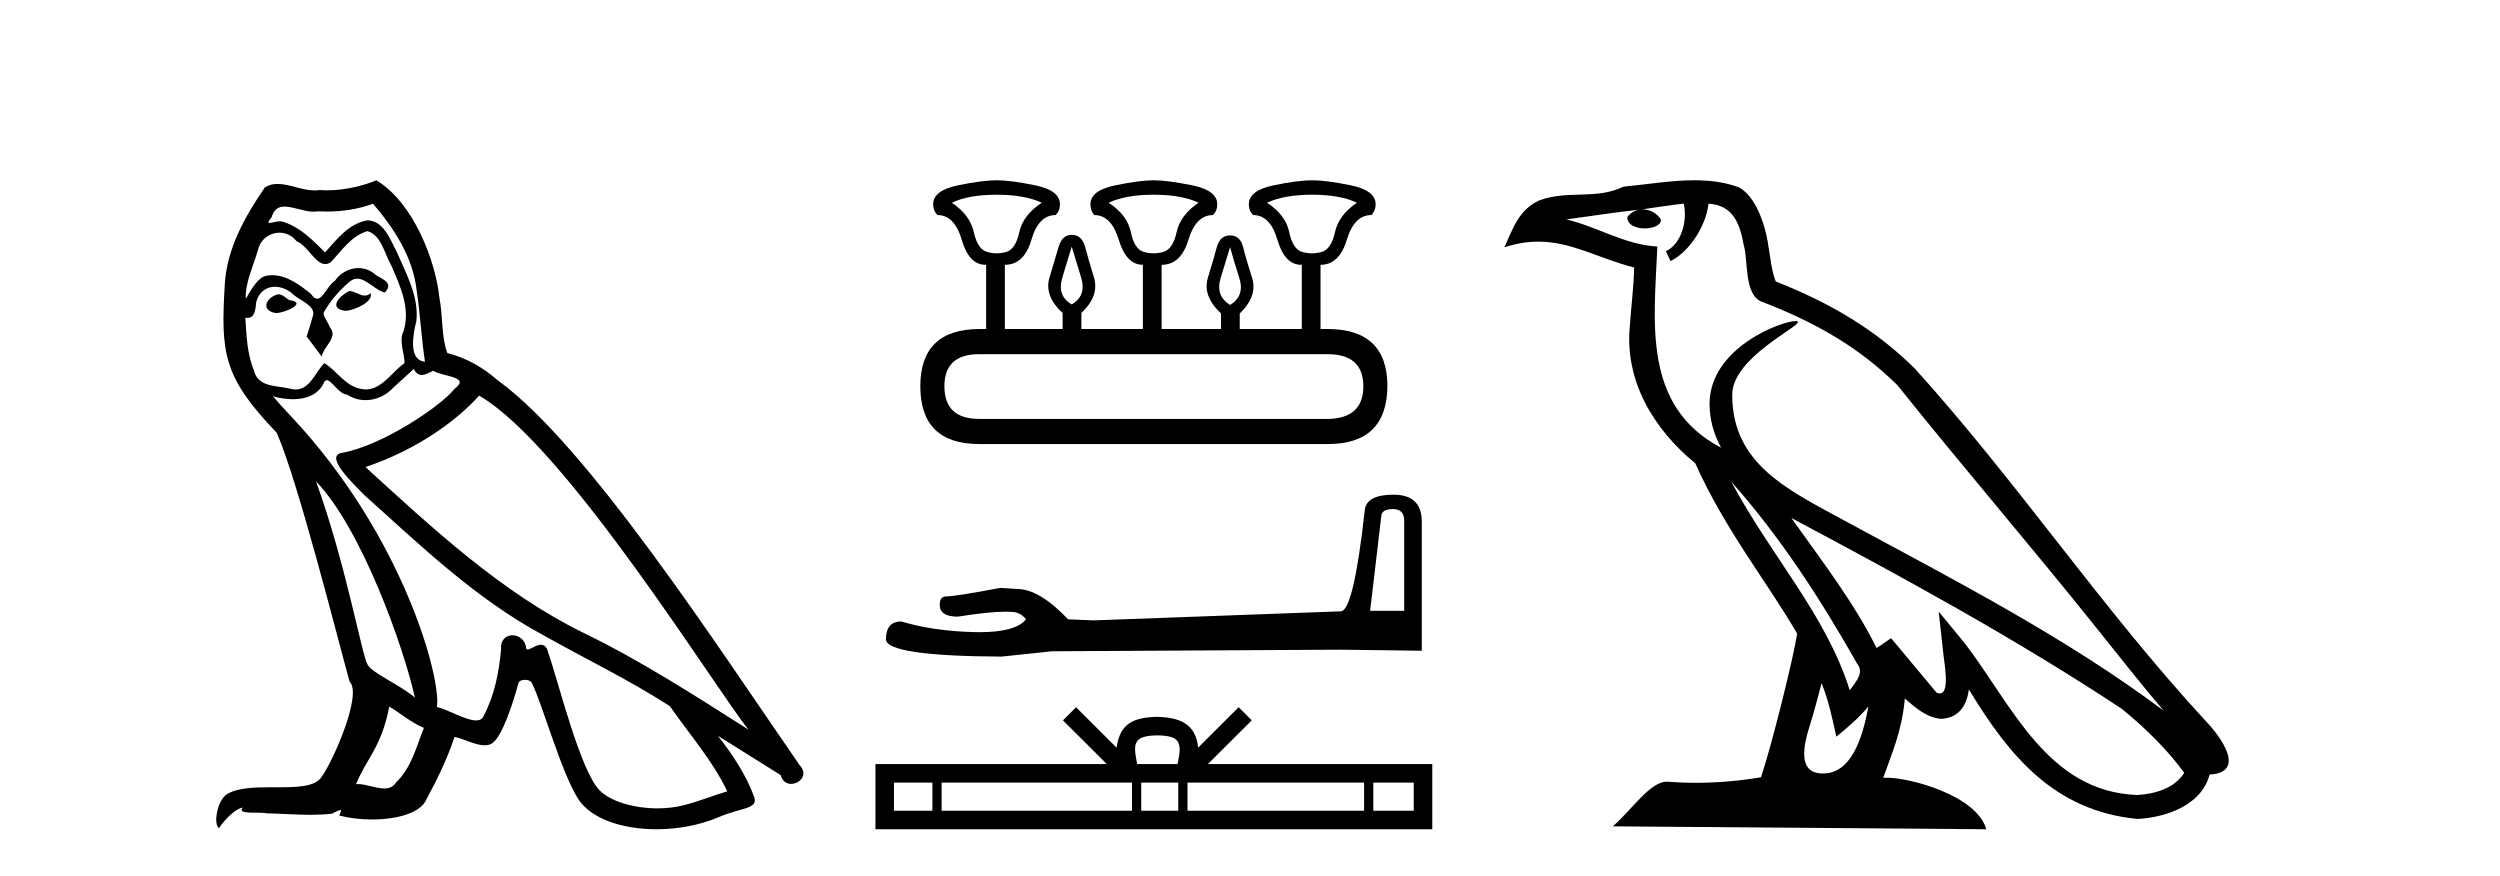 <?xml version='1.0' encoding='UTF-8' standalone='yes'?><svg xmlns='http://www.w3.org/2000/svg' xmlns:xlink='http://www.w3.org/1999/xlink' width='117.0' height='41.0' ><path d='M 16.344 13.619 C 15.888 13.839 15.331 14.447 16.175 14.548 C 16.581 14.531 17.509 14.109 17.34 13.721 L 17.34 13.721 C 17.253 13.804 17.164 13.834 17.074 13.834 C 16.835 13.834 16.59 13.619 16.344 13.619 ZM 13.019 13.771 C 12.461 13.906 12.174 14.514 12.884 14.649 C 12.895 14.65 12.907 14.651 12.921 14.651 C 13.329 14.651 14.441 14.156 13.525 14.042 C 13.373 13.94 13.221 13.771 13.019 13.771 ZM 17.458 9.534 C 18.454 10.699 19.332 12.049 19.501 13.603 C 19.67 14.717 19.721 15.831 19.889 16.928 C 19.096 16.861 19.332 15.628 19.484 15.038 C 19.619 13.873 18.995 12.792 18.556 11.762 C 18.252 11.205 17.965 10.328 17.188 10.311 C 16.327 10.463 15.77 11.189 15.213 11.813 C 14.639 11.239 14.031 10.615 13.238 10.378 C 13.197 10.363 13.15 10.357 13.101 10.357 C 12.923 10.357 12.715 10.435 12.619 10.435 C 12.536 10.435 12.538 10.377 12.715 10.159 C 12.822 9.78 13.045 9.668 13.32 9.668 C 13.722 9.668 14.236 9.907 14.669 9.907 C 14.734 9.907 14.798 9.901 14.859 9.889 C 15.001 9.897 15.144 9.901 15.287 9.901 C 16.025 9.901 16.765 9.789 17.458 9.534 ZM 17.188 10.817 C 17.847 10.986 17.999 11.898 18.319 12.438 C 18.725 13.383 19.214 14.413 18.893 15.476 C 18.64 15.983 18.961 16.624 18.927 16.996 C 18.364 17.391 17.87 18.226 17.122 18.226 C 17.041 18.226 16.956 18.216 16.868 18.194 C 16.125 18.042 15.753 17.333 15.179 16.996 C 14.764 17.397 14.518 18.228 13.834 18.228 C 13.74 18.228 13.637 18.212 13.525 18.178 C 12.9 18.042 12.073 18.11 11.888 17.35 C 11.567 16.574 11.533 15.713 11.482 14.869 L 11.482 14.869 C 11.52 14.876 11.554 14.879 11.585 14.879 C 11.927 14.879 11.958 14.483 11.989 14.143 C 12.12 13.649 12.474 13.42 12.867 13.42 C 13.132 13.42 13.415 13.524 13.66 13.721 C 13.947 14.042 14.825 14.295 14.639 14.801 C 14.555 15.105 14.454 15.426 14.352 15.747 L 15.061 16.692 C 15.129 16.202 15.855 15.797 15.433 15.308 C 15.365 15.088 15.112 14.801 15.146 14.632 C 15.45 14.092 15.855 13.619 16.327 13.214 C 16.455 13.09 16.585 13.042 16.714 13.042 C 17.167 13.042 17.622 13.635 18.016 13.687 C 18.404 13.265 17.982 13.096 17.594 12.877 C 17.353 12.65 17.062 12.546 16.772 12.546 C 16.35 12.546 15.929 12.766 15.669 13.147 C 15.348 13.339 15.125 13.98 14.844 13.98 C 14.755 13.98 14.66 13.917 14.555 13.755 C 14.04 13.342 13.422 12.879 12.746 12.879 C 12.647 12.879 12.546 12.889 12.445 12.91 C 11.967 13.009 11.538 13.976 11.501 13.976 C 11.5 13.976 11.5 13.975 11.499 13.974 C 11.482 13.181 11.854 12.472 12.073 11.695 C 12.196 11.185 12.633 10.89 13.079 10.89 C 13.371 10.89 13.666 11.016 13.88 11.29 C 14.382 11.476 14.75 12.359 15.223 12.359 C 15.306 12.359 15.392 12.332 15.483 12.269 C 16.007 11.712 16.429 11.053 17.188 10.817 ZM 14.791 22.533 C 16.935 24.744 18.91 30.349 19.417 32.645 C 18.59 31.97 17.458 31.531 17.205 31.109 C 16.935 30.67 16.192 26.399 14.791 22.533 ZM 22.422 18.515 C 26.473 20.845 33.53 32.307 35.032 34.148 C 32.5 32.544 30.001 30.923 27.284 29.606 C 23.468 27.733 20.21 24.694 17.104 21.858 C 19.67 20.997 21.51 19.545 22.422 18.515 ZM 18.218 33.067 C 18.758 33.388 19.248 33.827 19.839 34.063 C 19.484 34.941 19.265 35.92 18.539 36.612 C 18.403 36.832 18.208 36.901 17.986 36.901 C 17.602 36.901 17.135 36.694 16.745 36.694 C 16.718 36.694 16.691 36.695 16.665 36.697 C 17.138 35.515 17.847 34.992 18.218 33.067 ZM 19.366 17.266 C 19.468 17.478 19.599 17.547 19.737 17.547 C 19.919 17.547 20.115 17.427 20.278 17.35 C 20.683 17.637 22.084 17.604 21.257 18.211 C 20.733 18.92 17.937 20.854 15.994 21.195 C 15.155 21.342 16.564 22.668 17.02 23.141 C 19.653 25.504 22.236 28.003 25.393 29.708 C 27.368 30.822 29.444 31.818 31.352 33.05 C 32.264 34.367 33.344 35.582 34.036 37.034 C 33.344 37.237 32.669 37.524 31.96 37.693 C 31.586 37.787 31.18 37.831 30.774 37.831 C 29.659 37.831 28.538 37.499 28.043 36.967 C 27.132 36.005 26.136 31.902 25.612 30.4 C 25.538 30.231 25.432 30.174 25.318 30.174 C 25.09 30.174 24.825 30.397 24.695 30.397 C 24.668 30.397 24.647 30.388 24.633 30.366 C 24.599 29.95 24.28 29.731 23.981 29.731 C 23.685 29.731 23.409 29.946 23.451 30.4 C 23.35 31.463 23.148 32.527 22.641 33.489 C 22.579 33.653 22.449 33.716 22.279 33.716 C 21.799 33.716 20.994 33.221 20.446 33.084 C 20.666 31.784 18.893 25.133 13.694 19.562 C 13.512 19.365 12.72 18.53 12.789 18.53 C 12.797 18.53 12.817 18.541 12.85 18.566 C 13.116 18.635 13.416 18.683 13.712 18.683 C 14.282 18.683 14.84 18.508 15.129 17.975 C 15.173 17.843 15.228 17.792 15.292 17.792 C 15.523 17.792 15.873 18.464 16.243 18.464 C 16.511 18.643 16.811 18.726 17.11 18.726 C 17.6 18.726 18.085 18.504 18.421 18.127 C 18.741 17.84 19.045 17.553 19.366 17.266 ZM 17.61 8.437 C 17.08 8.673 16.151 8.908 15.317 8.908 C 15.195 8.908 15.076 8.903 14.96 8.893 C 14.881 8.907 14.801 8.913 14.719 8.913 C 14.151 8.913 13.539 8.608 12.99 8.608 C 12.78 8.608 12.58 8.652 12.394 8.774 C 11.465 10.125 10.621 11.627 10.52 13.299 C 10.334 16.506 10.419 17.62 12.951 20.254 C 13.947 22.516 15.804 29.893 16.361 31.902 C 16.969 32.476 15.601 35.616 15.027 36.393 C 14.715 36.823 13.892 36.844 13.008 36.844 C 12.912 36.844 12.815 36.844 12.718 36.844 C 11.923 36.844 11.118 36.861 10.621 37.169 C 10.149 37.473 9.98 38.604 10.25 38.756 C 10.503 38.368 11.01 37.845 11.364 37.794 L 11.364 37.794 C 11.027 38.148 12.208 37.98 12.461 38.064 C 13.144 38.075 13.835 38.133 14.528 38.133 C 14.863 38.133 15.198 38.119 15.534 38.081 C 15.686 38.014 15.849 37.911 15.92 37.911 C 15.975 37.911 15.975 37.973 15.872 38.165 C 16.349 38.29 16.886 38.352 17.411 38.352 C 18.592 38.352 19.711 38.037 19.957 37.406 C 20.463 36.477 20.936 35.498 21.274 34.485 C 21.705 34.577 22.247 34.88 22.681 34.88 C 22.808 34.88 22.926 34.854 23.029 34.789 C 23.502 34.468 23.992 32.966 24.262 31.97 C 24.288 31.866 24.428 31.816 24.57 31.816 C 24.707 31.816 24.845 31.862 24.886 31.953 C 25.393 32.966 26.237 36.072 27.047 37.372 C 27.658 38.335 29.141 38.809 30.717 38.809 C 31.71 38.809 32.74 38.622 33.614 38.25 C 34.711 37.777 35.522 37.878 35.285 37.271 C 34.914 36.258 34.273 35.295 33.597 34.435 L 33.597 34.435 C 34.576 35.042 35.556 35.667 36.535 36.275 C 36.615 36.569 36.818 36.686 37.026 36.686 C 37.425 36.686 37.841 36.252 37.429 35.819 C 33.597 30.282 27.503 20.845 23.283 17.789 C 22.607 17.198 21.814 16.743 20.936 16.523 C 20.649 15.78 20.733 14.784 20.565 13.94 C 20.396 12.269 19.383 9.5 17.61 8.437 Z' style='fill:#000000;stroke:none' /><path d='M 46.651 9.113 Q 47.954 9.113 48.755 9.488 Q 47.878 10.064 47.703 10.866 Q 47.528 11.667 47.09 11.792 Q 46.871 11.855 46.648 11.855 Q 46.426 11.855 46.201 11.792 Q 45.75 11.667 45.575 10.866 Q 45.399 10.064 44.548 9.488 Q 45.324 9.113 46.651 9.113 ZM 53.988 9.113 Q 55.315 9.113 56.092 9.488 Q 55.24 10.064 55.065 10.866 Q 54.89 11.667 54.439 11.792 Q 54.214 11.855 53.988 11.855 Q 53.763 11.855 53.537 11.792 Q 53.087 11.667 52.924 10.866 Q 52.761 10.064 51.885 9.488 Q 52.686 9.113 53.988 9.113 ZM 61.4 9.113 Q 62.727 9.113 63.503 9.488 Q 62.652 10.064 62.477 10.866 Q 62.301 11.667 61.851 11.792 Q 61.625 11.855 61.4 11.855 Q 61.175 11.855 60.949 11.792 Q 60.499 11.667 60.336 10.866 Q 60.173 10.064 59.297 9.488 Q 60.098 9.113 61.4 9.113 ZM 50.157 11.542 Q 50.332 12.118 50.595 12.982 Q 50.858 13.845 50.157 14.246 Q 49.456 13.845 49.719 12.982 Q 49.982 12.118 50.157 11.542 ZM 57.569 11.567 Q 57.719 12.143 57.995 12.994 Q 58.27 13.845 57.569 14.271 Q 56.868 13.845 57.131 12.994 Q 57.394 12.143 57.569 11.567 ZM 62.126 16.575 Q 63.804 16.575 63.804 18.077 Q 63.804 19.58 62.151 19.605 L 45.825 19.605 Q 44.198 19.605 44.198 18.077 Q 44.198 16.575 45.825 16.575 ZM 46.651 8.437 Q 45.975 8.437 44.824 8.675 Q 43.672 8.913 43.672 9.564 Q 43.672 9.864 43.872 10.064 Q 44.673 10.064 45.011 11.229 Q 45.349 12.393 46.126 12.393 L 46.151 12.393 L 46.151 15.398 L 45.85 15.398 Q 43.071 15.398 43.071 18.077 Q 43.071 20.781 45.825 20.781 L 62.151 20.781 Q 64.906 20.781 64.931 18.077 Q 64.931 15.398 62.126 15.398 L 61.801 15.398 L 61.801 12.393 Q 62.677 12.393 63.028 11.229 Q 63.378 10.064 64.179 10.064 Q 64.38 9.864 64.38 9.564 Q 64.38 8.913 63.228 8.675 Q 62.076 8.437 61.4 8.437 Q 60.749 8.437 59.597 8.675 Q 58.445 8.913 58.445 9.564 Q 58.445 9.864 58.646 10.064 Q 59.447 10.064 59.785 11.229 Q 60.123 12.393 60.899 12.393 L 60.924 12.393 L 60.924 15.398 L 58.02 15.398 L 58.02 14.672 Q 58.871 13.845 58.596 12.994 Q 58.32 12.143 58.182 11.579 Q 58.045 11.016 57.569 11.016 Q 57.093 11.016 56.943 11.579 Q 56.793 12.143 56.53 12.994 Q 56.267 13.845 57.143 14.672 L 57.143 15.398 L 54.364 15.398 L 54.364 12.393 Q 55.265 12.393 55.616 11.229 Q 55.966 10.064 56.768 10.064 Q 56.968 9.864 56.968 9.564 Q 56.968 8.913 55.804 8.675 Q 54.639 8.437 53.988 8.437 Q 53.337 8.437 52.185 8.675 Q 51.033 8.913 51.033 9.564 Q 51.033 9.864 51.209 10.064 Q 52.01 10.064 52.361 11.229 Q 52.711 12.393 53.487 12.393 L 53.487 15.398 L 50.608 15.398 L 50.608 14.647 Q 51.459 13.845 51.196 12.982 Q 50.933 12.118 50.783 11.554 Q 50.633 10.991 50.157 10.991 Q 49.706 10.991 49.544 11.554 Q 49.381 12.118 49.118 12.982 Q 48.855 13.845 49.731 14.647 L 49.731 15.398 L 47.027 15.398 L 47.027 12.393 Q 47.929 12.393 48.267 11.229 Q 48.605 10.064 49.406 10.064 Q 49.606 9.864 49.606 9.564 Q 49.606 8.913 48.454 8.675 Q 47.303 8.437 46.651 8.437 Z' style='fill:#000000;stroke:none' /><path d='M 65.194 23.824 Q 65.717 23.824 65.717 24.372 L 65.717 28.585 L 64.122 28.585 L 64.645 24.148 Q 64.67 23.824 65.194 23.824 ZM 65.219 23.151 Q 63.947 23.151 63.872 23.873 Q 63.349 28.585 62.751 28.61 L 51.184 29.034 L 49.987 28.984 Q 48.641 27.563 47.594 27.563 Q 47.22 27.538 46.821 27.513 Q 44.702 27.912 44.278 27.912 Q 43.979 27.912 43.979 28.311 Q 43.979 28.859 44.827 28.859 Q 46.282 28.627 47.06 28.627 Q 47.201 28.627 47.32 28.635 Q 47.744 28.635 48.018 28.984 Q 47.532 29.586 45.842 29.586 Q 45.712 29.586 45.575 29.582 Q 43.655 29.532 42.184 29.084 Q 41.461 29.084 41.461 29.931 Q 41.536 30.704 46.871 30.729 L 49.239 30.48 L 62.751 30.405 L 66.54 30.455 L 66.54 24.372 Q 66.515 23.151 65.219 23.151 Z' style='fill:#000000;stroke:none' /><path d='M 54.164 34.415 C 54.586 34.415 54.841 34.486 54.972 34.561 C 55.356 34.806 55.173 35.392 55.111 35.757 L 53.216 35.757 C 53.171 35.383 52.964 34.812 53.356 34.561 C 53.487 34.486 53.741 34.415 54.164 34.415 ZM 43.636 36.625 L 43.636 37.942 L 41.838 37.942 L 41.838 36.625 ZM 52.976 36.625 L 52.976 37.942 L 44.069 37.942 L 44.069 36.625 ZM 55.142 36.625 L 55.142 37.942 L 53.409 37.942 L 53.409 36.625 ZM 63.839 36.625 L 63.839 37.942 L 55.575 37.942 L 55.575 36.625 ZM 66.163 36.625 L 66.163 37.942 L 64.271 37.942 L 64.271 36.625 ZM 50.359 33.098 L 49.747 33.712 L 51.797 35.757 L 40.971 35.757 L 40.971 38.809 L 67.031 38.809 L 67.031 35.757 L 56.531 35.757 L 58.582 33.712 L 57.969 33.098 L 56.073 34.989 C 55.959 33.843 55.174 33.58 54.164 33.547 C 53.085 33.576 52.423 33.82 52.255 34.989 L 50.359 33.098 Z' style='fill:#000000;stroke:none' /><path d='M 81.021 22.54 L 81.021 22.54 C 83.315 25.118 85.214 28.06 86.907 31.048 C 87.263 31.486 86.863 31.888 86.569 32.305 C 85.454 28.763 82.886 26.03 81.021 22.54 ZM 78.8 9.529 C 78.992 10.422 78.639 11.451 77.962 11.755 L 78.179 12.217 C 79.024 11.815 79.837 10.612 79.958 9.532 C 81.112 9.601 81.428 10.47 81.608 11.479 C 81.825 12.168 81.605 13.841 82.479 14.13 C 85.059 15.129 87.032 16.285 88.802 18.031 C 91.857 21.852 95.049 25.552 98.104 29.376 C 99.291 30.865 100.377 32.228 101.258 33.257 C 96.619 29.789 91.435 27.136 86.349 24.38 C 83.647 22.911 81.068 21.71 81.068 18.477 C 81.068 16.738 84.272 15.281 84.14 15.055 C 84.128 15.035 84.091 15.026 84.033 15.026 C 83.375 15.026 80.008 16.274 80.008 18.907 C 80.008 19.637 80.203 20.313 80.543 20.944 C 80.538 20.944 80.533 20.943 80.527 20.943 C 76.835 18.986 77.421 15.028 77.564 11.538 C 76.03 11.453 74.765 10.616 73.308 10.267 C 74.438 10.121 75.565 9.933 76.698 9.816 L 76.698 9.816 C 76.486 9.858 76.291 9.982 76.162 10.154 C 76.143 10.526 76.564 10.69 76.974 10.69 C 77.375 10.69 77.765 10.534 77.727 10.264 C 77.546 9.982 77.216 9.799 76.878 9.799 C 76.869 9.799 76.859 9.799 76.849 9.799 C 77.413 9.719 78.163 9.599 78.8 9.529 ZM 85.25 31.976 C 85.581 32.78 85.753 33.632 85.94 34.476 C 86.478 34.04 86.999 33.593 87.441 33.06 L 87.441 33.06 C 87.153 34.623 86.617 36.199 85.315 36.199 C 84.528 36.199 84.163 35.667 84.668 34.054 C 84.906 33.293 85.095 32.566 85.25 31.976 ZM 83.836 24.242 L 83.836 24.242 C 89.102 27.047 94.316 29.879 99.296 33.171 C 100.469 34.122 101.514 35.181 102.222 36.172 C 101.753 36.901 100.86 37.152 100.033 37.207 C 95.818 37.06 94.168 32.996 91.942 30.093 L 90.73 28.622 L 90.939 30.507 C 90.954 30.846 91.301 32.452 90.783 32.452 C 90.739 32.452 90.688 32.44 90.631 32.415 L 88.501 29.865 C 88.273 30.015 88.058 30.186 87.823 30.325 C 86.766 28.187 85.22 26.196 83.836 24.242 ZM 79.292 8.437 C 78.185 8.437 77.051 8.636 75.976 8.736 C 74.694 9.361 73.395 8.884 72.051 9.373 C 71.079 9.809 70.807 10.693 70.405 11.576 C 70.978 11.386 71.499 11.308 71.99 11.308 C 73.556 11.308 74.817 12.097 76.474 12.518 C 76.471 13.349 76.34 14.292 76.278 15.242 C 76.022 17.816 77.378 20.076 79.34 21.685 C 80.745 24.814 82.689 27.214 84.108 29.655 C 83.939 30.752 82.918 34.89 82.415 36.376 C 81.43 36.542 80.378 36.636 79.343 36.636 C 78.926 36.636 78.511 36.62 78.105 36.588 C 78.073 36.584 78.042 36.582 78.01 36.582 C 77.212 36.582 76.335 37.945 75.475 38.673 L 92.959 38.809 C 92.513 37.233 89.407 36.397 88.302 36.397 C 88.239 36.397 88.182 36.399 88.133 36.405 C 88.523 35.29 89.009 34.243 89.147 32.686 C 89.635 33.123 90.182 33.595 90.865 33.644 C 91.7 33.582 92.039 33.011 92.145 32.267 C 94.037 35.396 96.153 37.951 100.033 38.327 C 101.374 38.261 103.046 37.675 103.407 36.25 C 105.186 36.149 103.882 34.416 103.222 33.737 C 98.381 28.498 94.386 22.517 89.603 17.238 C 87.761 15.421 85.681 14.192 83.105 13.173 C 82.913 12.702 82.851 12.032 82.726 11.295 C 82.59 10.491 82.161 9.174 81.376 8.765 C 80.708 8.519 80.006 8.437 79.292 8.437 Z' style='fill:#000000;stroke:none' /></svg>